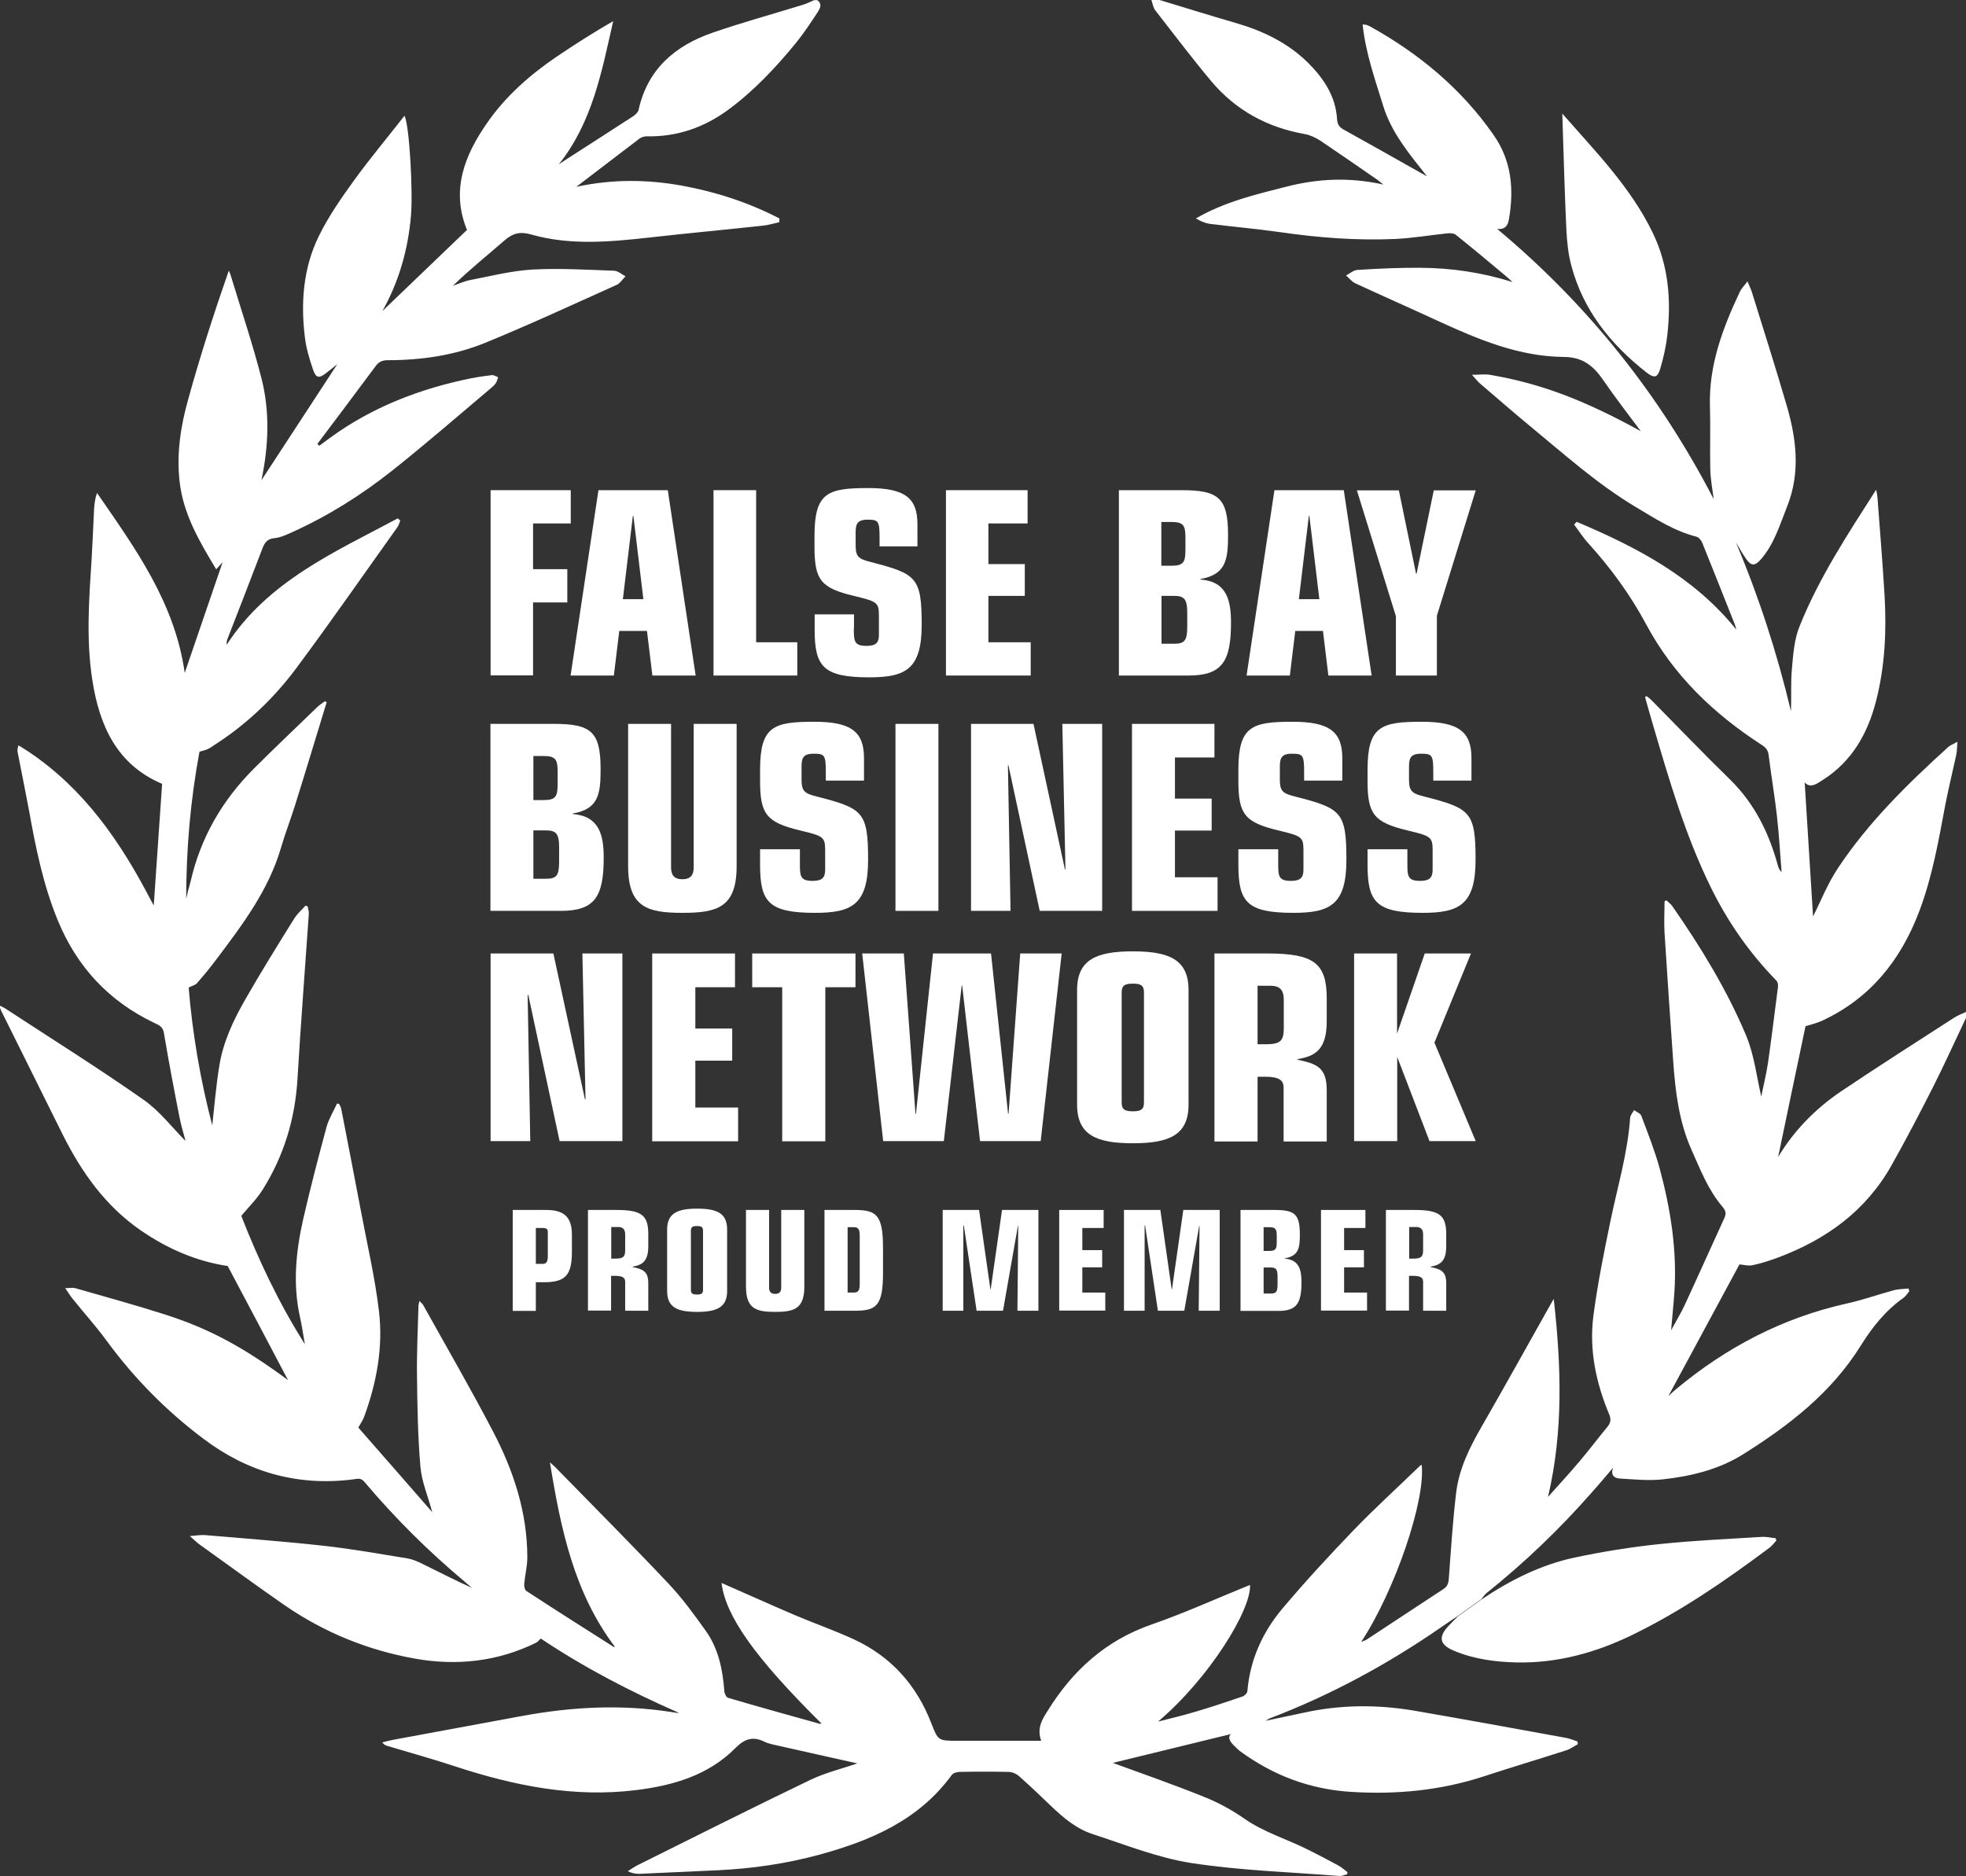 <svg xmlns="http://www.w3.org/2000/svg" id="Layer_2" data-name="Layer 2" viewBox="0 0 119.94 114.47"><rect x="0" y="0" width="119.94" height="114.47" fill="#333333" stroke="none"/><g id="Layer_1-2" data-name="Layer 1"><g><g><rect x="29.57" y="73.83" width="60.34" height="8.94" fill="none"></rect><path d="M31.29,73.83h2.03c1.02,0,1.57.37,1.57,1.5v1.07c0,1.47-.45,1.84-1.72,1.84h-.48v1.75h-1.41v-6.15ZM33.11,77.12c.2,0,.31-.11.31-.45v-1.48c0-.2-.08-.26-.32-.26h-.41v2.19h.42Z" fill="#fff"></path><path d="M35.87,73.83h1.74c1.51,0,1.94.31,1.94,1.47v.74c0,.93-.37,1.15-.96,1.25v.02c.63.14.96.25.96,1v1.67h-1.41v-1.76c0-.25-.14-.37-.62-.37h-.24v2.12h-1.41v-6.15ZM37.28,76.8h.27c.5,0,.59-.14.59-.54v-.93c0-.31-.13-.46-.43-.46h-.42v1.92Z" fill="#fff"></path><path d="M40.7,75.02c0-1,.65-1.27,1.83-1.27s1.83.26,1.83,1.27v3.76c0,1-.65,1.27-1.83,1.27s-1.83-.26-1.83-1.27v-3.76ZM42.89,75.1c0-.23-.1-.29-.37-.29s-.37.06-.37.29v3.6c0,.23.1.29.37.29s.37-.06.37-.29v-3.6Z" fill="#fff"></path><path d="M49.07,78.51c0,1.37-.65,1.54-1.78,1.54s-1.78-.17-1.78-1.54v-4.68h1.41v4.73c0,.24.09.39.37.39s.37-.15.37-.39v-4.73h1.41v4.68Z" fill="#fff"></path><path d="M50.3,73.83h1.84c1.32,0,1.73.29,1.73,2.31v1.54c0,2.02-.42,2.3-1.73,2.3h-1.84v-6.15ZM51.71,78.87h.37c.31,0,.37-.14.37-.6v-2.8c0-.46-.07-.59-.37-.59h-.37v4Z" fill="#fff"></path><path d="M58.79,74.78h-.02v5.2h-1.26v-6.15h2.22l.69,4.84h.02l.69-4.84h2.22v6.15h-1.28l.05-5.18h-.02l-.91,5.18h-1.61l-.78-5.2Z" fill="#fff"></path><path d="M64.62,73.83h2.71v1.1h-1.3v1.35h1.21v1.05h-1.21v1.54h1.4v1.1h-2.81v-6.15Z" fill="#fff"></path><path d="M69.85,74.78h-.02v5.2h-1.26v-6.15h2.22l.69,4.84h.02l.69-4.84h2.22v6.15h-1.28l.05-5.18h-.02l-.91,5.18h-1.61l-.78-5.2Z" fill="#fff"></path><path d="M75.68,73.83h2.08c1.22,0,1.54.25,1.54,1.49,0,.81-.06,1.32-.92,1.46v.02c.88.07,1.02.69,1.02,1.44,0,1.29-.3,1.75-1.41,1.75h-2.31v-6.15ZM77.09,76.33h.34c.41,0,.46-.14.46-.54v-.37c0-.4-.05-.54-.46-.54h-.36.02s0,1.45,0,1.45ZM77.09,78.93h.42c.35,0,.43-.1.43-.57v-.46c0-.46-.1-.56-.43-.56h-.42v1.59Z" fill="#fff"></path><path d="M80.59,73.83h2.71v1.1h-1.3v1.35h1.21v1.05h-1.21v1.54h1.4v1.1h-2.81v-6.15Z" fill="#fff"></path><path d="M84.55,73.83h1.74c1.51,0,1.94.31,1.94,1.47v.74c0,.93-.37,1.15-.96,1.25v.02c.63.14.96.25.96,1v1.67h-1.41v-1.76c0-.25-.14-.37-.62-.37h-.24v2.12h-1.41v-6.15ZM85.96,76.8h.27c.5,0,.59-.14.59-.54v-.93c0-.31-.13-.46-.43-.46h-.42v1.92Z" fill="#fff"></path></g><g><g><path d="M29.93,29.91h4.89v2.03h-2.3v2.79h2.09v2.03h-2.09v4.45h-2.59v-11.31Z" fill="#fff"></path><path d="M36.52,29.91h4.22l1.7,11.31h-2.64l-.33-2.72h-1.69l-.33,2.72h-2.64l1.7-11.31ZM38.64,31.47h-.03l-.61,5.09h1.25l-.61-5.09Z" fill="#fff"></path><path d="M43.54,29.91h2.59v9.28h2.51v2.03h-5.11v-11.31Z" fill="#fff"></path><path d="M52.09,38.32c0,.78,0,1.09.77,1.09.58,0,.76-.19.76-.67v-1.22c0-.78-.17-.83-1.53-1.16-2.01-.48-2.4-.97-2.4-2.98v-.69c0-2.64.81-2.91,3.28-2.91,2.25,0,3,.62,3,2.2v1.36h-2.31v-.55c0-1-.08-1.08-.73-1.08s-.73.28-.73.81v.75c0,.72.19.84.95,1.03,2.76.72,3.08.92,3.08,3.83,0,2.72-1,3.2-3.2,3.2-2.81,0-3.33-.66-3.33-2.9v-.94h2.4v.81Z" fill="#fff"></path><path d="M57.71,29.91h4.98v2.03h-2.39v2.48h2.22v1.94h-2.22v2.83h2.58v2.03h-5.17v-11.31Z" fill="#fff"></path><path d="M68.26,29.91h3.83c2.25,0,2.83.47,2.83,2.73,0,1.48-.11,2.42-1.69,2.69v.03c1.61.12,1.87,1.26,1.87,2.64,0,2.37-.55,3.22-2.59,3.22h-4.25v-11.31ZM70.86,34.52h.62c.75,0,.84-.25.84-1v-.69c0-.73-.09-.98-.84-.98h-.66l.03-.02v2.69ZM70.86,39.28h.77c.64,0,.8-.19.8-1.05v-.84c0-.84-.19-1.03-.8-1.03h-.77v2.92Z" fill="#fff"></path><path d="M77.76,29.91h4.22l1.7,11.31h-2.64l-.33-2.72h-1.69l-.33,2.72h-2.64l1.7-11.31ZM79.88,31.47h-.03l-.61,5.09h1.25l-.61-5.09Z" fill="#fff"></path><path d="M85.15,37.57l-2.37-7.65h2.56l1.05,5.09h.03l1.05-5.09h2.56l-2.37,7.65v3.65h-2.5v-3.65Z" fill="#fff"></path></g><g><path d="M29.93,44.17h3.86c2.27,0,2.85.47,2.85,2.76,0,1.5-.11,2.44-1.7,2.71v.03c1.62.13,1.89,1.28,1.89,2.66,0,2.4-.55,3.25-2.62,3.25h-4.29v-11.41ZM32.54,48.82h.63c.76,0,.85-.25.85-1.01v-.69c0-.74-.09-.99-.85-.99h-.66l.03-.02v2.71ZM32.54,53.62h.77c.65,0,.8-.19.8-1.06v-.85c0-.85-.19-1.04-.8-1.04h-.77v2.95Z" fill="#fff"></path><path d="M44.94,52.85c0,2.54-1.21,2.85-3.31,2.85s-3.31-.32-3.31-2.85v-8.68h2.62v8.76c0,.44.17.72.69.72s.69-.28.69-.72v-8.76h2.62v8.68Z" fill="#fff"></path><path d="M48.8,52.65c0,.79,0,1.1.77,1.1.58,0,.77-.19.77-.68v-1.23c0-.79-.17-.84-1.54-1.17-2.03-.49-2.43-.98-2.43-3.01v-.69c0-2.66.82-2.93,3.31-2.93,2.27,0,3.03.63,3.03,2.22v1.37h-2.33v-.55c0-1.01-.08-1.09-.74-1.09s-.74.28-.74.82v.76c0,.72.19.85.96,1.04,2.79.72,3.1.93,3.1,3.86,0,2.74-1.01,3.23-3.23,3.23-2.84,0-3.36-.66-3.36-2.93v-.95h2.43v.82Z" fill="#fff"></path><path d="M54.63,44.17h2.62v11.41h-2.62v-11.41Z" fill="#fff"></path><path d="M61.52,46.69h-.03l.16,8.89h-2.41v-11.41h3.81l1.92,8.89.03-.03-.19-8.86h2.43v11.41h-3.81l-1.91-8.89Z" fill="#fff"></path><path d="M69.06,44.17h5.03v2.05h-2.41v2.51h2.24v1.95h-2.24v2.85h2.6v2.05h-5.22v-11.41Z" fill="#fff"></path><path d="M77.98,52.65c0,.79,0,1.1.77,1.1.58,0,.77-.19.77-.68v-1.23c0-.79-.17-.84-1.54-1.17-2.03-.49-2.43-.98-2.43-3.01v-.69c0-2.66.82-2.93,3.31-2.93,2.27,0,3.03.63,3.03,2.22v1.37h-2.33v-.55c0-1.01-.08-1.09-.74-1.09s-.74.28-.74.82v.76c0,.72.19.85.96,1.04,2.79.72,3.1.93,3.1,3.86,0,2.74-1.01,3.23-3.23,3.23-2.84,0-3.36-.66-3.36-2.93v-.95h2.43v.82Z" fill="#fff"></path><path d="M85.86,52.65c0,.79,0,1.1.77,1.1.58,0,.77-.19.77-.68v-1.23c0-.79-.17-.84-1.54-1.17-2.03-.49-2.43-.98-2.43-3.01v-.69c0-2.66.82-2.93,3.31-2.93,2.27,0,3.03.63,3.03,2.22v1.37h-2.33v-.55c0-1.01-.08-1.09-.74-1.09s-.74.28-.74.82v.76c0,.72.19.85.96,1.04,2.79.72,3.1.93,3.1,3.86,0,2.74-1.01,3.23-3.23,3.23-2.84,0-3.36-.66-3.36-2.93v-.95h2.43v.82Z" fill="#fff"></path></g><g><path d="M32.22,60.71h-.03l.16,8.92h-2.42v-11.45h3.83l1.93,8.92.03-.03-.19-8.89h2.44v11.45h-3.83l-1.91-8.92Z" fill="#fff"></path><path d="M39.79,58.18h5.05v2.06h-2.42v2.52h2.25v1.96h-2.25v2.86h2.61v2.06h-5.24v-11.45Z" fill="#fff"></path><path d="M47.72,60.24h-1.83v-2.06h6.3v2.06h-1.84v9.4h-2.63v-9.4Z" fill="#fff"></path><path d="M52.61,58.18h2.53l.71,9.78h.03l1.04-9.78h3.54l1.04,9.78h.03l.71-9.78h2.53l-1.28,11.45h-3.7l-1.09-9.49h-.03l-1.09,9.49h-3.7l-1.28-11.45Z" fill="#fff"></path><path d="M65.71,60.41c0-1.87,1.2-2.36,3.4-2.36s3.4.49,3.4,2.36v6.99c0,1.87-1.2,2.36-3.4,2.36s-3.4-.49-3.4-2.36v-6.99ZM69.79,60.56c0-.43-.19-.54-.68-.54s-.68.11-.68.54v6.71c0,.43.19.54.68.54s.68-.11.68-.54v-6.71Z" fill="#fff"></path><path d="M74.09,58.18h3.24c2.82,0,3.61.59,3.61,2.74v1.38c0,1.74-.68,2.14-1.79,2.33v.03c1.17.25,1.79.46,1.79,1.87v3.12h-2.63v-3.27c0-.47-.27-.68-1.15-.68h-.44v3.95h-2.63v-11.45ZM76.72,63.72h.51c.93,0,1.09-.25,1.09-1v-1.72c0-.59-.24-.85-.81-.85h-.79v3.58Z" fill="#fff"></path><path d="M82.6,58.18h2.63v4.83l-.02.03h.03l1.68-4.86h2.82l-2.23,5.44,2.52,6.01h-2.82l-1.96-5.11h-.03l.02.03v5.08h-2.63v-11.45Z" fill="#fff"></path></g></g><g><path d="M119.94,62.11c-.65,1.37-1.28,2.76-1.96,4.12-.83,1.64-1.68,3.27-2.58,4.87-1.56,2.78-3.98,4.53-6.92,5.63-.51.19-1.03.36-1.56.47-.27.06-.57-.03-.8-.05-1.45,2.68-2.93,5.43-4.42,8.19-.02,0-.05,0-.07-.01.22-.2.42-.4.65-.59,3.06-2.54,6.48-4.33,10.38-5.2.97-.21,1.91-.55,2.87-.81.29-.08.6-.07.9-.11.02.06.04.11.05.17-.12.14-.21.3-.35.4-1.08.76-1.89,1.77-2.58,2.87-1.79,2.9-4.39,4.91-7.21,6.68-1.48.93-3.18,1.34-4.91,1.53-.85.09-1.73,0-2.59-.05-.38-.02-.59-.22-.43-.66-.44.51-.87,1.03-1.32,1.53-1.95,2.22-4.08,4.26-6.39,6.11-.13.1-.22.25-.33.38-.48.35-.97.69-1.45,1.04-.35.23-.7.46-1.04.7-3.26,2.25-6.71,4.12-10.41,5.53-.06.02-.11.06-.26.15.84-.18,1.58-.33,2.32-.49,2.25-.5,4.52-.51,6.79-.12,3.07.53,6.13,1.09,9.2,1.65.25.04.48.15.72.22,0,.06.01.11.02.17-.23.12-.45.29-.7.37-1.67.54-3.36,1.04-5.03,1.59-2.63.86-5.32,1.12-8.08.95-2.5-.15-4.74-.99-6.75-2.45-.18-.13-.33-.29-.48-.44-.23-.24-.31-.49-.12-.64-2.41.59-4.94,1.21-7.21,1.76,1.7.62,3.65,1.3,5.56,2.07.86.34,1.7.8,2.46,1.33,1.22.85,2.64,1.26,3.94,1.92.6.3,1.19.61,1.78.93.21.11.39.28.58.42-.01.04-.02.09-.03.13-.15.03-.31.11-.46.1-3.02-.24-6.05-.33-9.04-.79-2.05-.32-4.04-1.12-6.03-1.77-.99-.32-1.79-1-2.54-1.72-.64-.62-1.29-1.23-1.95-1.82-.16-.14-.4-.24-.61-.25-1-.02-2-.02-3,0-.16,0-.39.06-.48.18-2.01,2.76-4.93,4.01-8.08,4.87-2.03.55-4.08.85-6.18.95-1.61.07-3.21.15-4.82.22-.22,0-.45-.04-.69-.16.2-.13.4-.27.62-.38,3.5-1.74,6.99-3.5,10.51-5.19.94-.45,1.99-.7,2.87-1.01-1.51-.34-3.15-.7-4.78-1.07-.3-.07-.62-.12-.9-.26-.7-.34-1.2-.16-1.74.38-1.66,1.68-3.81,2.3-6.07,2.58-3.78.47-7.41-.26-10.99-1.43-1.39-.46-2.8-.85-4.2-1.27-.1-.03-.19-.07-.3-.21.21-.05.41-.11.62-.15,2.65-.49,5.3-.98,7.95-1.47,3-.55,6-.71,9.03-.24.17.03.33.06.51.06-2.95-1.29-5.8-2.77-8.44-4.54-.1.1-.18.2-.27.25-2.35,1.16-4.85,1.43-7.39.98-2.88-.51-5.56-1.6-7.98-3.27-1.74-1.21-3.45-2.46-5.18-3.7-.17-.12-.32-.28-.59-.51.39-.03.66-.08.93-.06,2.44.21,4.88.39,7.31.66,1.69.19,3.36.49,5.03.76.3.05.6.18.87.31,1.02.5,2.03,1.02,3.07,1.49-.14-.12-.28-.24-.42-.36-2.22-1.86-4.27-3.89-6.13-6.1-.23-.28-.44-.19-.69-.16-3.38.43-6.42-.43-9.13-2.47-2.26-1.7-4.23-3.69-5.9-5.97-.65-.89-1.4-1.72-2.09-2.58-.14-.17-.26-.37-.45-.65.28,0,.45-.04.6,0,1.85.53,3.71,1.04,5.55,1.63,2.73.88,4.78,2.02,7.44,3.98-1.19-2.26-2.43-4.61-3.68-6.96-1.89-.28-3.65-1.04-5.27-2.15-2.19-1.5-3.66-3.59-4.82-5.92-1.25-2.51-2.49-5.02-3.74-7.53-.03-.07-.05-.14-.1-.3.15.08.24.11.32.16,2.83,1.85,5.7,3.65,8.47,5.59.99.69,1.75,1.7,2.57,2.52-.1-.4-.26-.89-.36-1.4-.34-1.73-.67-3.45-.96-5.19-.07-.4-.31-.48-.58-.61-2.77-1.32-4.72-3.41-5.89-6.25-.89-2.16-1.35-4.43-1.76-6.72-.22-1.18-.46-2.35-.69-3.53-.02-.11-.03-.23.05-.44.21.13.42.26.63.4,3.4,2.28,5.62,5.53,7.46,9.08.05.09.1.19.16.29.17-2.47.34-4.93.51-7.42-2.76-1.17-3.83-3.55-4.26-6.35-.38-2.46-.2-4.92-.04-7.38.06-1.01.1-2.03.15-3.04.02-.32.06-.64.18-.98,2.32,3.37,4.74,6.67,5.35,10.98.8-2.33,1.56-4.56,2.31-6.75-.1.11-.23.25-.39.43-1.02-1.69-2-3.35-2.23-5.33-.2-1.72.06-3.4.52-5.04.73-2.64,1.57-5.25,2.48-7.86.04.1.09.2.12.31.63,2.08,1.33,4.15,1.87,6.26.52,2.03.44,4.11.01,6.17,0,.04,0,.09,0,.04,1.53-2.35,3.1-4.75,4.62-7.07-.16.13-.42.35-.69.55-.43.33-.61.31-.79-.21-.22-.64-.42-1.31-.5-1.98-.26-2.12-.1-4.23.85-6.17.59-1.2,1.36-2.31,2.14-3.39.98-1.35,2.05-2.63,3.09-3.96.31.67.52,4.7.39,6.13-.18,2.05-.73,3.99-1.74,5.79,1.72-1.65,3.43-3.29,5.16-4.95-.99-2.41-.16-4.55,1.25-6.56,1.13-1.62,2.6-2.91,4.22-4.01,1.12-.76,2.26-1.48,3.45-2.17-.7,3.08-1.27,6.18-3.32,8.74.38-.25.77-.51,1.15-.75,1.13-.73,2.26-1.45,3.38-2.18.14-.09.31-.25.34-.4.55-2.49,2.23-3.91,4.5-4.7,1.82-.63,3.69-1.14,5.53-1.71.23-.07.45-.18.68-.28.06,0,.12,0,.19,0,.33.24.16.52.02.74-.42.64-.84,1.28-1.32,1.87-1.23,1.5-2.55,2.91-4.12,4.07-1.49,1.1-3.15,1.67-5.01,1.63-.14,0-.31.06-.42.14-1.25.95-2.5,1.91-3.85,2.94,2.22-.48,4.34-.45,6.45-.07,2.08.38,4.07,1.03,5.94,2,0,.08,0,.15-.01.23-.33.07-.66.18-1,.21-2.29.25-4.59.46-6.88.72-2.43.27-4.86.5-7.25-.18-.7-.2-1.14-.07-1.64.37-1.05.91-2.13,1.78-3.14,2.76.35-.12.69-.28,1.05-.35,1.25-.24,2.5-.56,3.77-.64,1.66-.09,3.33.01,5,.07.24,0,.48.22.71.34-.18.18-.32.42-.53.52-2.67,1.2-5.32,2.43-8.03,3.54-1.89.77-3.9,1.06-5.95,1.06-.33,0-.55.1-.74.37-1.18,1.59-2.36,3.16-3.55,4.74.04.04.08.07.12.11.22-.16.43-.32.65-.48,2.59-1.89,5.51-3.01,8.63-3.64.41-.08.83-.14,1.25-.19.12-.01.25.08.38.13-.05.13-.07.26-.15.37-.09.13-.21.23-.33.33-1.99,1.68-3.96,3.39-6,5.01-1.88,1.49-3.92,2.77-6.12,3.76-.34.15-.7.32-1.06.35-.42.04-.58.27-.71.6-.71,1.86-1.43,3.72-2.15,5.57-.04.1-.05.2-.04.33,2.53-3.89,6.59-5.65,10.44-7.71.05.05.1.09.15.14-.06.14-.1.3-.19.42-2.05,2.87-4.06,5.77-6.16,8.59-1.37,1.84-3.02,3.41-4.96,4.66-.14.09-.28.2-.44.27-.15.07-.32.1-.5.16-.55,2.95-.81,5.94-.81,8.97.04-.17.08-.35.12-.52.05-.18.11-.36.15-.54.61-2.67,1.93-4.95,3.86-6.88,1.26-1.26,2.55-2.48,3.83-3.72.15-.15.33-.26.5-.39.04.02.07.04.11.06-.65,2.11-1.28,4.22-1.94,6.32-.27.86-.6,1.71-.85,2.57-.76,2.59-2.35,4.69-3.94,6.8-.37.5-.77.98-1.18,1.45-.1.12-.3.16-.51.27.23,2.8.72,5.67,1.44,8.41.13-1.17.23-2.41.43-3.63.23-1.45.85-2.77,1.57-4.03.96-1.68,1.98-3.32,3-4.96.18-.29.46-.53.69-.79.04.02.09.03.13.05.03.15.08.31.07.46-.23,3.35-.49,6.69-.69,10.04-.14,2.45-.83,4.72-2.13,6.79-.35.56-.83,1.03-1.3,1.59,1.03,2.64,2.28,5.31,3.88,7.83-.1-.54-.17-1.08-.29-1.61-.46-2.03-.26-4.04.19-6.03.43-1.88.92-3.75,1.42-5.61.14-.5.42-.95.64-1.43.04,0,.08.01.13.02.04.1.11.2.13.31.4,2.08.81,4.15,1.2,6.23.38,2.03.86,4.06,1.1,6.11.26,2.19-.14,4.35-.9,6.43-.07.2-.2.38-.36.67,1.47,1.68,2.98,3.4,4.51,5.16-.26-.97-.64-1.85-.72-2.76-.16-1.85-.19-3.71-.21-5.56-.02-1.42.05-2.84.09-4.26,0-.08.03-.17.06-.31.1.12.18.17.22.24,1.43,2.57,2.91,5.12,4.27,7.73,1.25,2.39,2.09,4.94,2.09,7.68,0,.54-.14,1.08-.19,1.62-.01.14.03.36.12.42,1.77,1.16,3.56,2.29,5.35,3.43,0,0,.03,0,.06-.02-2.49-3.3-3.3-7.18-3.96-11.25.18.17.29.25.38.35,2.3,2.36,4.63,4.69,6.89,7.09.83.88,1.55,1.88,2.25,2.86.77,1.09,1.02,2.36,1.12,3.66.01.15.12.38.23.41,1.87.55,3.74,1.07,5.61,1.59.02,0,.05-.02.08-.03-4.05-4.01-5.85-6.56-6.09-8.57,1.46.64,2.95,1.31,4.44,1.95,1.2.51,2.44.94,3.63,1.49,2.27,1.05,3.83,2.79,4.73,5.13.41,1.06.43,1.06,1.59,1.06,1.68,0,3.37,0,5.11,0-.28-.79.07-1.31.39-1.82,1.52-2.46,3.54-4.3,6.33-5.27,2.05-.71,4.04-1.62,6.02-2.42.09,1.51-2.5,5.71-5.61,8.34.77-.2,1.55-.38,2.31-.61.95-.28,1.9-.6,2.84-.92.13-.04.29-.21.3-.33.16-1.92.93-3.6,2.14-5.04,1.39-1.65,2.85-3.23,4.34-4.78,1.29-1.34,2.67-2.59,4-3.88.04-.04.09-.08.15-.12.26,2.16-1.63,7.7-3.69,10.82.16-.07.27-.1.36-.16,1.55-1.02,3.09-2.04,4.65-3.06.25-.16.32-.36.34-.66.13-1.76.24-3.51.45-5.26.18-1.44.82-2.73,1.54-3.98,1.42-2.47,2.8-4.96,4.2-7.45.05-.09.11-.19.21-.36.46,4.09.59,8.08-.35,12.08.63-.7,1.27-1.4,1.88-2.12.6-.7,1.15-1.44,1.74-2.15.2-.24.24-.45.12-.75-.81-1.93-1.24-3.95-.97-6.03.25-1.93.64-3.84,1.03-5.74.43-2.1,1.06-4.17,1.21-6.33.01-.16.15-.32.24-.48.15.11.39.2.44.34.4,1.06.82,2.12,1.12,3.21.67,2.48,1.07,5,.9,7.58-.05.73-.13,1.46-.2,2.3.31-.57.6-1.04.83-1.54.82-1.77,1.61-3.54,2.42-5.31.13-.28.08-.45-.12-.69-.87-1.02-1.35-2.27-1.89-3.48-.76-1.71-.98-3.53-1.11-5.37-.19-2.61-.36-5.23-.53-7.85-.04-.65,0-1.3,0-1.94.04-.02.08-.04.12-.05.12.12.27.23.36.36,1.73,2.49,3.31,5.07,4.49,7.87.5,1.19.65,2.54.93,3.74.12-.61.3-1.32.41-2.05.22-1.54.41-3.09.61-4.64.02-.13-.02-.32-.11-.4-1.64-1.68-2.96-3.58-3.99-5.68-1.55-3.16-2.53-6.52-3.52-9.89-.17-.57-.33-1.15-.49-1.72.03-.02.07-.04.1-.05.09.07.19.14.27.22,1.6,1.62,3.18,3.27,4.81,4.86,1.5,1.47,2.38,3.26,2.92,5.24.04.14.09.29.23.41-.09-1.16-.16-2.32-.29-3.48-.14-1.22-.35-2.44-.5-3.66-.04-.29-.17-.46-.41-.61-2.94-1.9-5.4-4.25-7.07-7.38-.96-1.79-2.16-3.43-3.53-4.94-.32-.35-.57-.76-.86-1.13.05-.06.11-.12.16-.17,3.66,1.55,7.15,3.36,9.74,6.58-.03-.1-.05-.21-.09-.31-.66-1.66-1.32-3.33-1.99-4.99-.06-.15-.21-.33-.35-.37-1.37-.35-2.53-1.11-3.72-1.82-2.34-1.4-4.36-3.22-6.46-4.95-1.02-.84-2.02-1.72-3.03-2.58-.15-.13-.27-.29-.49-.53.45,0,.79-.05,1.1,0,3.14.54,5.76,1.55,9.2,3.44-.77-1.04-1.57-2.06-2.3-3.13-.59-.85-1.23-1.39-2.39-1.4-2.7-.02-5.16-1.04-7.58-2.15-1.71-.79-3.43-1.55-5.14-2.34-.22-.1-.38-.32-.57-.48.23-.12.46-.33.7-.34,1.28-.08,2.55-.14,3.83-.13,1.91.01,3.78.29,5.63.87-.17-.15-.33-.3-.5-.44-.98-.82-1.96-1.64-2.96-2.44-.12-.1-.35-.11-.53-.09-1.05.11-2.1.29-3.15.34-2.38.11-4.74-.08-7.09-.42-1.4-.2-2.82-.32-4.23-.5-.29-.04-.57-.16-.86-.33,1.73-1.01,3.63-1.46,5.52-1.94,1.92-.49,3.84-.59,5.91-.13-.19-.15-.27-.23-.36-.29-1.16-.8-2.31-1.6-3.47-2.38-.29-.19-.63-.35-.96-.41-2.28-.4-4.21-1.45-5.7-3.22-1.18-1.41-2.29-2.88-3.42-4.33-.13-.17-.16-.42-.24-.64.16,0,.31,0,.47,0,1.55.47,3.09.95,4.64,1.4,1.67.48,3.21,1.21,4.46,2.45.95.95,1.67,2.03,1.76,3.41.02.32.11.49.39.65,1.61.89,3.21,1.8,4.81,2.7.1.05.19.11.29.16-1.07-1.35-2.17-2.65-2.68-4.32-.5-1.62-1.07-3.22-1.25-4.95.15.02.2.02.24.03.07.03.15.06.21.09,2.99,1.66,5.56,3.79,7.53,6.61,1.11,1.58,1.26,3.31.95,5.14-.06.34-.18.66-.72.61,5.57,4.65,9.93,10.15,13.21,16.49-.08-.62-.2-1.24-.21-1.85-.03-1.26.02-2.53-.02-3.79-.08-2.53.78-4.8,1.83-7.03.09-.19.26-.35.46-.62.12.3.21.46.26.63.71,2.29,1.44,4.57,2.11,6.87.61,2.06.88,4.14.05,6.23-.45,1.13-.79,2.3-1.61,3.24-.37.42-.6.4-.91-.06-.22-.32-.41-.66-.61-.99,1.41,3.34,2.52,6.77,3.36,10.3.04-.87-.02-1.73.06-2.58.08-.88.14-1.8.47-2.6,1.18-2.95,2.92-5.59,4.67-8.33.04.21.07.34.08.48.15,1.98.31,3.95.43,5.93.13,2.19.03,4.37-.52,6.5-.51,1.98-1.47,3.67-3.24,4.8-.38.25-.78.53-1.11.15.17,2.76.35,5.6.51,8.18.43-.84.87-1.97,1.52-2.95,1.86-2.8,4.25-5.14,6.73-7.39.12-.11.28-.16.56-.32-.03.36-.03.58-.07.79-.22,1.02-.47,2.03-.67,3.05-.41,2.19-.79,4.38-1.58,6.48-1.13,3-2.99,5.34-5.95,6.71-.33.15-.68.23-1,.33-.56,2.65-1.12,5.35-1.67,7.98.95-1.59,2.27-2.95,3.86-4.02,2.26-1.52,4.57-2.99,6.86-4.47.24-.16.53-.26.79-.38v.37Z" fill="#fff"></path><path d="M88.94,98.63c.48-.35.97-.69,1.45-1.04,1.75-1.17,3.61-2.11,5.67-2.55,1.7-.36,3.43-.64,5.16-.82,2.08-.22,4.16-.31,6.25-.44.28-.02.57.05.85.08.02.05.04.09.05.14-.14.15-.26.32-.42.44-2.66,1.99-5.4,3.88-8.39,5.33-2.2,1.07-4.55,1.72-7.02,1.67-1.31-.03-2.61-.2-3.83-.71-.89-.37-.99-.84-.32-1.54.18-.19.36-.37.55-.56Z" fill="#fff"></path><path d="M95.31,6.93c2.03,2.32,4.19,4.51,5.53,7.3.95,1.97,1.12,4.07.88,6.21-.08.69-.23,1.38-.43,2.05-.17.57-.37.6-.84.24-2.19-1.72-3.87-3.8-4.59-6.53-.19-.7-.26-1.44-.3-2.17-.11-2.36-.17-4.73-.25-7.1Z" fill="#fff"></path></g></g></g></svg>